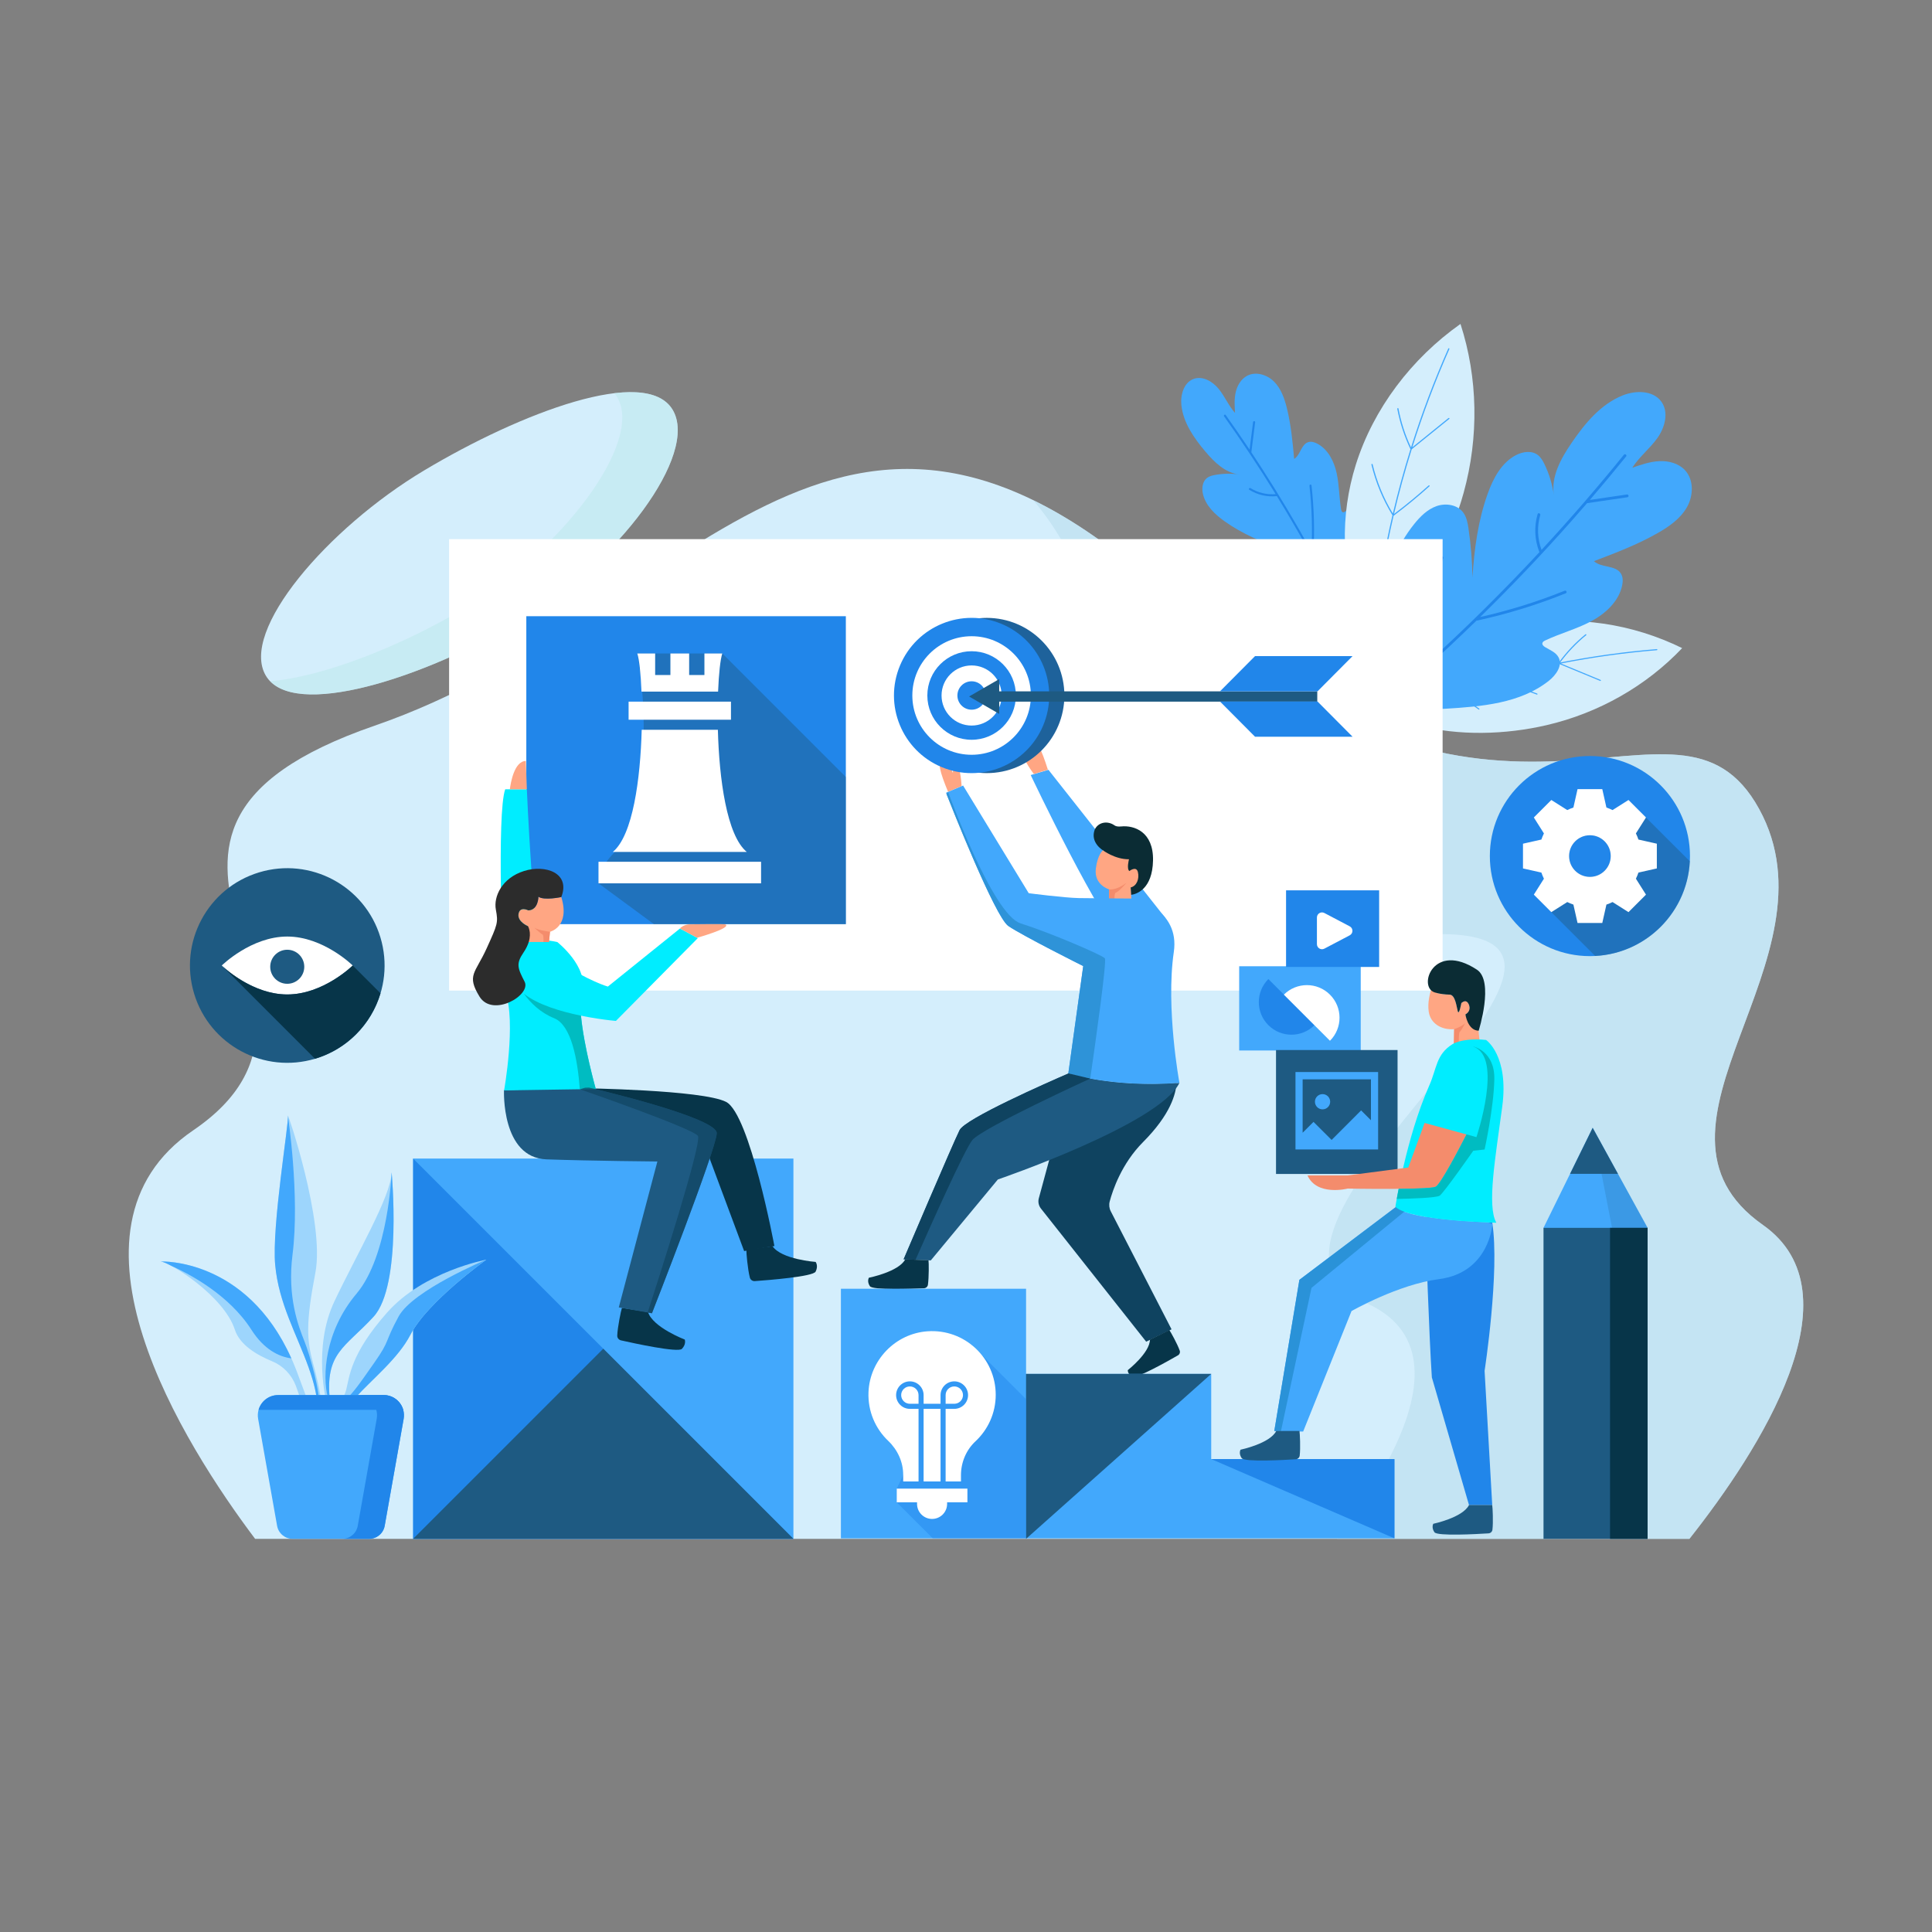 <svg width="500" height="500" viewBox="0 0 500 500" fill="none" xmlns="http://www.w3.org/2000/svg">
<rect x="0" y="0" width="500" height="500" fill="#808080" stroke="none"/>
<g clip-path="url(#clip0_1360_124)">
<path d="M174.077 106.047C167.167 94.49 134.776 106.79 109.759 121.749C84.742 136.708 61.901 163.332 68.811 174.889C75.721 186.445 109.766 175.525 134.783 160.566C159.801 145.607 180.988 117.603 174.077 106.047Z" fill="#D4EEFC"/>
<path opacity="0.58" d="M174.077 106.047C171.673 102.026 166.179 100.899 158.99 101.761C159.258 102.079 159.502 102.419 159.72 102.784C166.63 114.341 145.443 142.344 120.426 157.303C104.085 167.074 83.896 175.118 69.929 176.304C78.799 185.434 110.896 174.848 134.782 160.565C159.801 145.607 180.988 117.603 174.077 106.047Z" fill="#BEE8ED"/>
<path d="M437.217 398.251C455.36 375.296 481.465 334.743 456.223 317.005C420.005 291.554 476.779 248.484 455.244 209.33C433.709 170.175 388.681 233.802 302.541 154.514C216.401 75.226 179.204 159.408 96.979 187.795C14.754 216.182 98.937 259.252 49.993 292.534C12.318 318.153 47.721 373.924 66.022 398.251H437.217Z" fill="#D4EEFC"/>
<path opacity="0.62" d="M437.217 398.251C455.36 375.296 481.465 334.743 456.223 317.005C420.005 291.554 476.779 248.484 455.244 209.33C433.709 170.175 388.681 233.802 302.541 154.514C289.857 142.839 278.235 134.712 267.373 129.425C273.279 136.285 278.827 145.772 283.29 158.861C302.867 216.288 313.308 241.738 372.693 241.738C432.077 241.738 310.698 318.742 353.116 337.014C377.676 347.594 362.856 376.113 346.025 398.251H437.217Z" fill="#B9DDED"/>
<path d="M276.542 278.283C276.905 278.395 278.868 279.001 282.154 279.615L276.542 278.283Z" fill="#42A8FC"/>
<path d="M330.97 159.576C326.125 157.675 321.847 154.352 318.807 150.128C317.714 148.61 316.754 146.903 316.632 145.036C316.51 143.169 317.431 141.13 319.173 140.449C320.199 140.048 321.346 140.155 322.44 140.294C325.556 140.689 328.646 141.286 331.685 142.08C326.52 140.297 321.447 138.109 316.985 134.955C314.418 133.14 311.94 130.796 311.293 127.72C310.991 126.282 311.213 124.582 312.379 123.687C312.968 123.235 313.715 123.051 314.445 122.918C316.491 122.547 318.596 122.5 320.657 122.779C317.071 122.376 314.256 119.598 311.928 116.84C308.993 113.362 306.237 109.423 305.746 104.898C305.454 102.205 306.364 98.99 308.91 98.063C311.256 97.208 313.849 98.73 315.418 100.672C316.987 102.614 317.959 104.998 319.622 106.86C319.509 105.074 319.399 103.258 319.798 101.514C320.197 99.769 321.184 98.074 322.77 97.244C325.026 96.063 327.942 96.966 329.736 98.773C331.53 100.58 332.413 103.09 333.028 105.561C334.105 109.883 334.529 114.337 334.925 118.773C336.577 117.751 336.737 114.977 338.598 114.419C339.375 114.186 340.218 114.448 340.935 114.829C343.718 116.305 345.27 119.414 345.935 122.493C346.6 125.572 346.556 128.763 347.089 131.868C347.133 132.123 347.205 132.413 347.435 132.532C347.735 132.688 348.086 132.457 348.33 132.223C349.127 131.461 349.852 130.486 350.932 130.266C352.649 129.916 354.048 131.65 354.731 133.263C357.466 139.721 356.031 147.096 354.555 153.952C353.861 157.175 352.127 161.081 349.35 162.858C349.35 162.858 336.894 161.901 330.97 159.576Z" fill="#42A8FC"/>
<path d="M339.899 143.405C340.24 137.477 340.081 131.534 339.421 125.633C339.382 125.288 338.85 125.369 338.888 125.713C339.519 131.352 339.689 137.028 339.398 142.694C335.316 135.283 330.974 128.015 326.379 120.908C325.544 119.616 324.699 118.33 323.847 117.049C324.175 114.459 324.503 111.869 324.832 109.279C324.876 108.934 324.34 108.875 324.297 109.219C323.995 111.601 323.693 113.983 323.391 116.365C321.375 113.35 319.315 110.364 317.211 107.41C317.01 107.128 316.594 107.47 316.794 107.751C319.019 110.875 321.192 114.036 323.317 117.229C323.328 117.255 323.343 117.279 323.363 117.298C325.683 120.786 327.942 124.315 330.139 127.881C327.851 128.069 325.597 127.535 323.637 126.328C323.344 126.148 323.026 126.583 323.322 126.765C325.464 128.084 327.918 128.65 330.421 128.398C330.433 128.397 330.443 128.394 330.454 128.391C335.792 137.088 340.759 146.012 345.338 155.133C338.366 154.238 332.301 150.356 326.594 146.486C326.308 146.292 325.991 146.728 326.279 146.923C332.157 150.909 338.416 154.893 345.627 155.71C345.845 156.146 346.066 156.581 346.282 157.018C348.668 161.841 350.943 166.718 353.113 171.643C353.253 171.96 353.745 171.742 353.605 171.425C351.22 166.01 348.701 160.655 346.054 155.365C346.046 155.34 346.034 155.316 346.019 155.294C344.038 151.337 341.981 147.417 339.856 143.535C339.88 143.5 339.896 143.458 339.899 143.405Z" fill="#2186EA"/>
<path d="M350.9 120.218C355.46 105.734 365.301 92.783 377.972 83.832C382.49 97.759 382.775 113.123 378.784 127.546C375.634 138.93 369.748 150.625 361.439 159.462C351.081 170.478 348.225 146.343 348.06 140.545C347.866 133.725 348.82 126.824 350.9 120.218Z" fill="#D4EEFC"/>
<path d="M355.365 166.594C355.921 160.244 356.741 153.913 357.811 147.617C360.192 145.407 362.847 143.602 365.824 142.187C366.009 142.099 365.842 141.847 365.659 141.935C362.779 143.303 360.21 145.038 357.889 147.139C358.676 142.565 359.605 138.011 360.66 133.481C363.879 131.067 366.976 128.523 369.951 125.845C370.101 125.71 369.869 125.51 369.719 125.645C366.848 128.23 363.863 130.686 360.763 133.023C362.085 127.396 363.621 121.811 365.351 116.273C368.593 113.65 371.836 111.027 375.078 108.403C375.235 108.276 375.002 108.076 374.846 108.203C371.735 110.72 368.625 113.236 365.514 115.753C368.225 107.145 371.414 98.656 375.094 90.337C375.173 90.159 374.893 90.021 374.813 90.201C371.106 98.581 367.896 107.132 365.171 115.803C363.658 112.569 362.581 109.215 361.917 105.717C361.881 105.528 361.575 105.619 361.61 105.806C362.298 109.433 363.435 112.907 365.03 116.252C363.311 121.758 361.784 127.311 360.468 132.905C358.06 128.915 356.316 124.657 355.229 120.157C355.184 119.969 354.877 120.06 354.922 120.246C356.041 124.881 357.852 129.257 360.363 133.351C360.351 133.376 360.347 133.402 360.349 133.428C359.285 137.994 358.351 142.584 357.559 147.194C355.36 145.012 353.431 142.646 351.754 140.08C351.648 139.917 351.375 140.079 351.481 140.242C353.215 142.896 355.21 145.33 357.497 147.576C356.423 153.889 355.601 160.237 355.044 166.606C355.029 166.799 355.348 166.785 355.365 166.594Z" fill="#42A8FC"/>
<path d="M393.904 161.832C407.657 159.141 422.496 161.407 435.341 167.732C426.043 177.537 413.713 184.544 400.261 187.669C389.643 190.136 377.566 190.522 366.738 187.683C353.239 184.144 371.546 171.184 376.173 168.494C381.616 165.33 387.631 163.06 393.904 161.832Z" fill="#D4EEFC"/>
<path d="M358.277 185.905C363.67 183.555 369.164 181.428 374.74 179.519C377.581 180.475 380.216 181.831 382.675 183.62C382.828 183.731 382.958 183.485 382.807 183.375C380.428 181.644 377.888 180.326 375.161 179.371C379.216 177.992 383.317 176.737 387.455 175.594C390.832 177.139 394.259 178.528 397.743 179.759C397.919 179.821 397.978 179.544 397.803 179.482C394.441 178.294 391.134 176.958 387.872 175.476C393.016 174.066 398.222 172.848 403.474 171.809C407.03 173.281 410.587 174.752 414.144 176.224C414.316 176.295 414.375 176.018 414.204 175.948C410.792 174.536 407.38 173.124 403.968 171.713C412.142 170.115 420.43 168.956 428.797 168.271C428.976 168.256 428.965 167.969 428.784 167.983C420.356 168.673 412.008 169.842 403.776 171.457C405.731 168.805 407.974 166.452 410.518 164.371C410.656 164.258 410.447 164.05 410.311 164.161C407.674 166.318 405.359 168.772 403.351 171.54C398.129 172.575 392.954 173.786 387.838 175.186C390.01 171.475 392.693 168.183 395.862 165.317C395.994 165.197 395.786 164.989 395.654 165.107C392.39 168.059 389.641 171.456 387.429 175.298C387.403 175.299 387.381 175.308 387.361 175.321C383.19 176.473 379.058 177.739 374.971 179.131C375.77 176.386 376.838 173.779 378.178 171.287C378.263 171.129 378.012 170.979 377.927 171.137C376.54 173.714 375.447 176.404 374.635 179.249C369.043 181.163 363.534 183.296 358.126 185.653C357.962 185.723 358.115 185.975 358.277 185.905Z" fill="#42A8FC"/>
<path d="M358.107 154.849C358.822 147.872 361.588 141.118 365.972 135.643C367.547 133.676 369.416 131.812 371.794 130.978C374.172 130.144 377.153 130.602 378.667 132.617C379.559 133.804 379.834 135.332 380.05 136.802C380.664 140.989 381.007 145.217 381.075 149.448C381.521 142.099 382.526 134.722 385.007 127.79C386.434 123.802 388.58 119.736 392.339 117.784C394.096 116.871 396.384 116.545 397.967 117.735C398.766 118.336 399.276 119.239 399.712 120.139C400.934 122.661 401.756 125.376 402.139 128.152C401.365 123.351 403.953 118.692 406.691 114.673C410.144 109.605 414.261 104.603 419.956 102.33C423.347 100.976 427.848 100.996 429.973 103.964C431.931 106.7 430.894 110.616 428.94 113.355C426.987 116.094 424.244 118.218 422.429 121.051C424.707 120.259 427.024 119.459 429.433 119.346C431.842 119.233 434.4 119.901 436.051 121.659C438.4 124.16 438.282 128.272 436.586 131.255C434.89 134.237 431.95 136.291 428.966 137.984C423.746 140.945 418.118 143.106 412.502 145.224C414.426 146.999 418.084 146.203 419.482 148.416C420.066 149.341 420.03 150.529 419.795 151.598C418.885 155.744 415.411 158.883 411.655 160.86C407.899 162.837 403.741 163.934 399.903 165.748C399.587 165.897 399.238 166.095 399.166 166.437C399.071 166.883 399.499 167.255 399.891 167.487C401.168 168.246 402.696 168.834 403.373 170.157C404.448 172.259 402.704 174.702 400.856 176.173C393.463 182.059 383.37 182.865 373.937 183.429C369.502 183.694 363.805 182.855 360.493 179.893C360.493 179.893 357.233 163.379 358.107 154.849Z" fill="#42A8FC"/>
<path d="M382.328 160.59C390.146 158.889 397.803 156.532 405.224 153.541C405.658 153.366 405.36 152.704 404.928 152.878C397.836 155.737 390.53 158.01 383.07 159.682C391.213 151.702 399.078 143.437 406.64 134.902C408.015 133.35 409.379 131.789 410.733 130.219C414.213 129.709 417.694 129.198 421.175 128.687C421.638 128.619 421.521 127.903 421.059 127.971C417.858 128.441 414.657 128.91 411.456 129.38C414.641 125.673 417.771 121.919 420.845 118.119C421.138 117.756 420.544 117.339 420.251 117.702C417 121.721 413.683 125.685 410.307 129.598C410.277 129.622 410.252 129.65 410.234 129.682C406.545 133.955 402.782 138.164 398.948 142.306C397.876 139.404 397.754 136.285 398.613 133.304C398.741 132.858 398.062 132.603 397.932 133.053C396.994 136.31 397.147 139.701 398.38 142.859C398.386 142.874 398.394 142.886 398.401 142.9C389.043 152.975 379.256 162.649 369.072 171.893C367.712 162.519 370.558 153.243 373.516 144.434C373.664 143.992 372.984 143.739 372.835 144.183C369.788 153.255 366.879 162.82 368.427 172.477C367.939 172.918 367.455 173.362 366.966 173.801C361.568 178.643 356.061 183.36 350.453 187.958C350.092 188.254 350.553 188.814 350.914 188.518C357.08 183.463 363.12 178.257 369.03 172.907C369.06 172.887 369.087 172.864 369.11 172.836C373.53 168.833 377.874 164.745 382.144 160.583C382.197 160.6 382.258 160.605 382.328 160.59Z" fill="#2186EA"/>
<path d="M373.346 139.53H116.23V256.363H373.346V139.53Z" fill="white"/>
<path d="M218.903 159.474H136.211V239.168H218.903V159.474Z" fill="#2186EA"/>
<path opacity="0.44" d="M218.903 201.086L186.931 169.114H164.928C164.928 169.114 169.935 193.149 162.564 215.447C160.915 220.436 155.712 221.511 154.892 228.607L169.231 239.169H218.903V201.086Z" fill="#1E5A82"/>
<path d="M189.174 181.585H162.682V186.264H189.174V181.585Z" fill="white"/>
<path d="M196.966 223.026H154.891V228.607H196.966V223.026Z" fill="white"/>
<path d="M185.84 178.992C186.026 174.253 186.44 170.595 186.93 169.114H182.303V174.694H178.352V169.114H173.501V174.694H169.554V169.114H164.927C165.417 170.595 165.831 174.254 166.017 178.992H185.84Z" fill="white"/>
<path d="M185.785 188.861H166.073C165.731 201.547 163.792 216.216 158.586 220.485H193.273C188.065 216.215 186.126 201.547 185.785 188.861Z" fill="white"/>
<path d="M287.464 313.476L303.198 344.03L296.629 347.226L269.389 312.768C268.799 312.021 268.592 311.027 268.848 310.103L277.531 278.093C280.648 278.949 290.522 281.25 304.466 280.296C304.338 283.04 302.981 288.38 295.822 295.568C290.256 301.164 287.955 308.057 287.188 310.939C286.962 311.794 287.061 312.699 287.464 313.476Z" fill="#0F4360"/>
<path d="M297.598 346.713C297.584 350.116 291.868 354.594 291.868 354.594C291.868 354.594 291.8 355.629 293.026 356.304C294.07 356.879 302.41 352.167 304.858 350.759C305.281 350.516 305.48 350.01 305.317 349.55C304.706 347.815 302.998 344.741 302.63 344.228L297.598 346.713Z" fill="#073549"/>
<path d="M305.234 280.247C300.061 290.937 258.247 305.245 258.247 305.245L240.89 326.191L233.859 325.906C233.859 325.906 246.643 295.873 248.344 292.47C249.829 289.5 271.179 280.118 276.538 277.798C277.433 278.083 288.496 281.506 305.234 280.247Z" fill="#1E5A82"/>
<path d="M234.277 325.916C232.592 329.148 224.87 330.674 224.87 330.674C224.87 330.674 224.296 331.626 225.131 332.871C225.842 333.931 236.095 333.544 239.116 333.406C239.638 333.382 240.076 332.998 240.147 332.481C240.418 330.529 240.392 326.819 240.293 326.15L234.277 325.916Z" fill="#073549"/>
<path d="M248.864 203.448C248.864 203.448 248.594 198.305 247.576 198.203C246.559 198.101 246.613 200.028 246.613 200.028C246.613 200.028 244.914 196.12 243.964 196.422C242.431 196.909 243.257 199.836 245.36 204.923L248.864 203.448Z" fill="#FFA683"/>
<path d="M301.616 237.596L271.333 199.222L266.746 200.581C266.746 200.581 285.604 240.357 291.04 243.585C296.477 246.813 301.616 237.596 301.616 237.596Z" fill="#42A8FC"/>
<path d="M267.56 200.322C267.56 200.322 264.457 196.212 265.17 195.479C265.883 194.746 267.082 196.256 267.082 196.256C267.082 196.256 265.867 192.172 266.788 191.791C268.275 191.177 269.526 193.949 271.191 199.195L267.56 200.322Z" fill="#FFA683"/>
<path d="M285.443 220.063C285.443 220.063 282.006 218.039 283.341 214.634C283.362 214.58 283.397 214.533 283.424 214.484C284.438 212.685 286.743 212.406 288.426 213.602C288.766 213.844 289.307 213.972 290.145 213.884C293.497 213.534 298.551 215.235 298.401 222.69C298.251 230.145 294.098 231.446 292.647 231.596L292.609 229.67L285.443 220.063Z" fill="#0B2C34"/>
<path d="M292.273 225.429C292.273 225.429 294.074 224.003 294.487 225.692C294.9 227.381 294.224 229.295 292.611 229.67L292.799 232.672H287.02V230.158C287.02 230.158 283.075 229.031 283.605 224.792C284.068 221.089 285.444 220.063 285.444 220.063C285.444 220.063 288.595 222.431 292.183 222.375C292.183 222.375 291.522 224.829 292.273 225.429Z" fill="#FFA683"/>
<path d="M288.745 231.021C289.445 230.896 291.522 228.494 291.522 228.494C288.695 230.571 287.019 230.158 287.019 230.158V232.672H288.42C288.423 231.768 288.503 231.064 288.745 231.021Z" fill="#F48C6C"/>
<path d="M305.234 280.247C287.768 281.565 276.482 277.775 276.482 277.775L280.338 250.019C280.338 250.019 264.708 242.204 260.97 239.656C257.336 237.179 244.83 205.168 244.83 205.168L249.247 203.299L266.236 231.161C266.236 231.161 275.493 232.361 279.2 232.422C282.907 232.484 293.782 232.546 293.782 232.546C293.782 232.546 305.384 235.407 303.782 246.366C301.658 260.893 305.234 280.247 305.234 280.247Z" fill="#42A8FC"/>
<path d="M282.156 279.136C283.529 269.644 286.488 248.666 285.934 248.001C285.217 247.14 271.444 241.258 264.127 238.963C256.853 236.681 245.499 205.307 245.367 204.942L245.342 204.953L244.962 205.506C246.296 208.898 257.553 237.328 260.97 239.657C264.708 242.205 280.338 250.02 280.338 250.02L276.482 277.776C276.482 277.776 278.506 278.453 282.156 279.136Z" fill="#2E93D8"/>
<path d="M276.542 277.801C271.189 280.119 249.829 289.502 248.35 292.476C246.646 295.874 233.856 325.9 233.856 325.9L236.935 326.03C240.671 317.572 249.613 297.535 251.645 295.053C254.231 291.897 282.155 279.132 282.155 279.132L276.542 277.801Z" fill="#0F4360"/>
<path d="M426.398 317.766C419.073 324.588 407.801 324.847 400.17 318.369L399.459 317.766L412.18 291.881L426.398 317.766Z" fill="#42A8FC"/>
<path opacity="0.19" d="M412.18 291.881L412.113 292.017L412.183 291.935L417.195 317.766C414.616 320.168 411.543 321.739 408.317 322.506C414.576 324.012 421.404 322.417 426.398 317.766L412.18 291.881Z" fill="#1E5A82"/>
<path d="M426.399 317.766H399.46V398.251H426.399V317.766Z" fill="#1E5A82"/>
<path d="M426.398 317.766H416.678V398.251H426.398V317.766Z" fill="#073549"/>
<path d="M418.72 303.788L412.18 291.881L406.329 303.788H418.72Z" fill="#1E5A82"/>
<path d="M255.373 200.082C266.467 200.082 275.46 191.089 275.46 179.995C275.46 168.901 266.467 159.908 255.373 159.908C244.279 159.908 235.286 168.901 235.286 179.995C235.286 191.089 244.279 200.082 255.373 200.082Z" fill="#1E629B"/>
<path d="M269.966 187.776C274.264 177.548 269.457 165.773 259.229 161.476C249.002 157.178 237.227 161.985 232.929 172.212C228.632 182.44 233.439 194.214 243.666 198.512C253.893 202.81 265.668 198.003 269.966 187.776Z" fill="#2186EA"/>
<path d="M251.452 195.336C259.925 195.336 266.793 188.468 266.793 179.995C266.793 171.522 259.925 164.654 251.452 164.654C242.979 164.654 236.111 171.522 236.111 179.995C236.111 188.468 242.979 195.336 251.452 195.336Z" fill="white"/>
<path d="M251.452 168.537C245.124 168.537 239.994 173.667 239.994 179.995C239.994 186.323 245.124 191.453 251.452 191.453C257.78 191.453 262.91 186.323 262.91 179.995C262.91 173.667 257.781 168.537 251.452 168.537ZM251.452 187.775C247.155 187.775 243.672 184.292 243.672 179.995C243.672 175.698 247.155 172.215 251.452 172.215C255.749 172.215 259.232 175.698 259.232 179.995C259.233 184.292 255.749 187.775 251.452 187.775ZM251.452 183.673C249.421 183.673 247.774 182.026 247.774 179.995C247.774 177.964 249.421 176.317 251.452 176.317C253.483 176.317 255.13 177.964 255.13 179.995C255.13 182.026 253.484 183.673 251.452 183.673Z" fill="#2186EA"/>
<path d="M340.908 178.917H258.596V175.748L250.797 180.251L258.596 184.755V181.586H340.908V178.917Z" fill="#1E5A82"/>
<path d="M350.043 169.796H324.805L315.729 178.921H340.967L350.043 169.796Z" fill="#2186EA"/>
<path d="M315.729 181.543H340.967L350.043 190.667H324.805L315.729 181.543Z" fill="#2186EA"/>
<path d="M352.156 250.065H320.7V271.866H352.156V250.065Z" fill="#42A8FC"/>
<path d="M328.252 253.378C324.957 256.673 324.957 262.015 328.252 265.309C331.547 268.604 336.889 268.604 340.183 265.309L328.252 253.378Z" fill="#2186EA"/>
<path d="M344.197 269.35C347.492 266.055 347.492 260.713 344.197 257.419C340.902 254.124 335.56 254.124 332.266 257.419L344.197 269.35Z" fill="white"/>
<path d="M356.922 230.419H332.832V250.248H356.922V230.419Z" fill="#2186EA"/>
<path d="M342.745 245.511L349.305 242.061C350.242 241.568 350.242 240.226 349.305 239.733L342.745 236.283C341.869 235.822 340.818 236.457 340.818 237.447V244.347C340.818 245.336 341.869 245.971 342.745 245.511Z" fill="white"/>
<path d="M361.688 271.746H330.232V303.82H361.688V271.746Z" fill="#1E5A82"/>
<path d="M335.269 277.441V297.48H336.08H355.842H356.654V277.441H335.269ZM354.8 279.332V289.916L352.255 287.371L344.619 295.016L339.934 290.34L337.121 293.153V279.332H354.8Z" fill="#42A8FC"/>
<path d="M344.248 285.127C344.248 284.038 343.365 283.155 342.276 283.155C341.187 283.155 340.304 284.038 340.304 285.127C340.304 286.216 341.187 287.099 342.276 287.099C343.365 287.099 344.248 286.216 344.248 285.127Z" fill="#42A8FC"/>
<path d="M81.642 273.974C94.952 269.943 102.475 255.886 98.445 242.576C94.415 229.265 80.357 221.742 67.047 225.772C53.736 229.803 46.213 243.86 50.244 257.17C54.274 270.481 68.331 278.004 81.642 273.974Z" fill="#1E5A82"/>
<path d="M91.287 249.872C91.287 249.872 83.7 257.368 74.34 257.368C64.981 257.368 57.393 249.872 57.393 249.872C57.393 249.872 64.98 242.376 74.34 242.376C83.7 242.377 91.287 249.872 91.287 249.872Z" fill="white"/>
<path d="M78.746 250.198C78.746 247.764 76.773 245.792 74.34 245.792C71.906 245.792 69.934 247.765 69.934 250.198C69.934 252.631 71.907 254.604 74.34 254.604C76.774 254.604 78.746 252.632 78.746 250.198Z" fill="#1E5A82"/>
<path d="M91.285 249.872C91.285 249.872 83.703 257.366 74.341 257.366C65.559 257.366 58.351 250.777 57.486 249.961L81.527 274.007C89.653 271.59 96.058 265.185 98.474 257.059L91.285 249.872Z" fill="#073549"/>
<path d="M411.467 247.444C425.769 247.444 437.363 235.85 437.363 221.548C437.363 207.246 425.769 195.652 411.467 195.652C397.165 195.652 385.571 207.246 385.571 221.548C385.571 235.85 397.165 247.444 411.467 247.444Z" fill="#2186EA"/>
<path opacity="0.44" d="M425.976 211.569L406.632 212.189L403.584 218.276L401.48 236.056L412.828 247.404C426.045 246.726 436.646 236.124 437.325 222.908L425.976 211.569ZM411.47 216.161C414.44 216.161 416.849 218.57 416.849 221.55C416.849 224.52 414.44 226.929 411.47 226.929C408.49 226.929 406.081 224.52 406.081 221.55C406.081 218.571 408.491 216.161 411.47 216.161Z" fill="#1E5A82"/>
<path d="M428.788 224.75V218.346L424.027 217.275C423.841 216.729 423.622 216.199 423.37 215.688L425.979 211.564L421.451 207.036L417.328 209.645C416.817 209.393 416.286 209.174 415.741 208.989L414.67 204.228H408.266L407.195 208.989C406.649 209.175 406.119 209.393 405.608 209.645L401.484 207.036L396.956 211.564L399.565 215.688C399.313 216.199 399.095 216.729 398.909 217.275L394.147 218.346V224.75L398.909 225.821C399.095 226.367 399.314 226.897 399.565 227.408L396.956 231.531L401.484 236.059L405.608 233.45C406.119 233.702 406.649 233.921 407.195 234.107L408.266 238.868H414.67L415.741 234.107C416.287 233.921 416.817 233.703 417.328 233.45L421.451 236.059L425.979 231.531L423.37 227.408C423.622 226.897 423.841 226.366 424.027 225.821L428.788 224.75ZM411.467 226.934C408.493 226.934 406.081 224.523 406.081 221.548C406.081 218.573 408.492 216.162 411.467 216.162C414.442 216.162 416.853 218.573 416.853 221.548C416.853 224.522 414.442 226.934 411.467 226.934Z" fill="white"/>
<path d="M313.462 377.608V355.563H265.544V333.527H217.626V353.974V354.038V376.02V376.073V398.119H265.543H265.544H312.957H313.462H360.875V377.608H313.462Z" fill="#42A8FC"/>
<path d="M265.544 355.563V398.251L313.462 355.563H265.544Z" fill="#1E5A82"/>
<path d="M313.462 377.608L360.875 398.119V377.608H313.462Z" fill="#2186EA"/>
<path opacity="0.46" d="M265.544 362.11V398.122H241.392L232.079 388.799V385.249L235.433 378.208L229.346 357.763L251.099 347.762C251.393 347.959 258.227 354.784 265.544 362.11Z" fill="#2186EA"/>
<path d="M250.367 385.249H232.076V388.798H237.331V389.207C237.331 391.356 239.073 393.097 241.221 393.097C243.369 393.097 245.111 391.355 245.111 389.207V388.798H250.366V385.249H250.367Z" fill="white"/>
<path d="M241.566 364.611H240.876H239.029V383.399H243.414V364.611H241.566Z" fill="white"/>
<path d="M235.471 358.806C234.231 358.806 233.223 359.814 233.223 361.052C233.223 362.291 234.231 363.298 235.471 363.298H237.717V361.052C237.717 359.814 236.709 358.806 235.471 358.806Z" fill="white"/>
<path d="M240.045 344.537C231.737 345.114 225.092 351.98 224.765 360.302C224.57 365.26 226.569 369.753 229.869 372.893C232.299 375.205 233.747 378.362 233.747 381.716V383.4H237.718V364.612H235.472C233.509 364.612 231.912 363.016 231.912 361.053C231.912 359.091 233.509 357.495 235.472 357.495C237.434 357.495 239.03 359.091 239.03 361.053V363.299H240.877H241.567H243.414V361.053C243.414 359.091 245.01 357.495 246.972 357.495C248.935 357.495 250.532 359.091 250.532 361.053C250.532 363.015 248.935 364.612 246.972 364.612H244.726V383.4H248.697V381.781C248.697 378.463 250.033 375.266 252.459 373.002C255.678 369.997 257.692 365.718 257.692 360.966C257.691 351.48 249.673 343.868 240.045 344.537Z" fill="white"/>
<path d="M249.22 361.052C249.22 359.814 248.212 358.806 246.972 358.806C245.733 358.806 244.726 359.814 244.726 361.052V363.298H246.972C248.211 363.298 249.22 362.291 249.22 361.052Z" fill="white"/>
<path d="M205.336 299.836H106.921V398.251H205.336V299.836Z" fill="#42A8FC"/>
<path d="M106.921 299.836L205.336 398.251H106.921V299.836Z" fill="#2186EA"/>
<path d="M156.128 349.043L106.921 398.251H205.336L156.128 349.043Z" fill="#1E5A82"/>
<path d="M384.211 354.78L386.188 389.504H380.179L370.561 356.462C369.863 346.097 369.037 321.315 368.83 314.913C375.183 316.004 383.335 316.329 386.197 316.418C388.174 329.073 384.211 354.78 384.211 354.78Z" fill="#2186EA"/>
<path d="M386.246 316.751C386.246 316.751 385.518 329.368 372.351 331.05C361.878 332.397 349.772 339.301 349.772 339.301L337.253 370.485L329.779 370.357L336.279 331.218L361.208 312.405C364.581 315.355 379.588 316.181 385.154 316.388L386.246 316.751Z" fill="#42A8FC"/>
<path d="M339.412 333.302L365.33 312.013L362.036 311.784L336.282 331.221L329.783 370.359L331.509 370.387L339.412 333.302Z" fill="#2A92D8"/>
<path d="M369.746 261.765C370.171 264.846 372.969 266.594 376.337 266.354L376.255 270.671L382.941 269.369C382.941 269.369 382.38 266.346 382.856 264.572C379.9 265.16 379.246 262.527 379.246 262.527C380.98 261.562 380.245 259.69 379.614 259.255C378.981 258.82 378.196 259.596 378.196 259.596C378.196 259.596 377.61 262.911 377.265 261.706C376.955 260.626 376.671 257.446 375.155 257.41C372.626 257.349 371.885 256.966 371.885 256.966C371.25 256.727 370.764 256.363 370.399 255.919C370.084 257.195 369.41 259.317 369.746 261.765Z" fill="#FFA683"/>
<path d="M378.195 259.597C378.195 259.597 378.981 258.82 379.613 259.255C380.245 259.691 380.98 261.561 379.246 262.527C379.246 262.527 379.827 266.688 382.677 266.752C382.677 266.752 386.755 253.927 382.224 250.95C371.01 243.583 366.954 255.203 371.146 256.782C371.146 256.782 372.626 257.351 375.154 257.411C376.67 257.447 376.955 260.626 377.265 261.708C377.609 262.91 378.195 259.597 378.195 259.597Z" fill="#0B2C34"/>
<path d="M377.755 267.076C378.144 266.784 379.212 264.777 379.212 264.777C378.37 265.651 376.337 266.354 376.337 266.354L376.255 270.671L377.529 270.423C377.52 268.846 377.56 267.223 377.755 267.076Z" fill="#F48C6C"/>
<path d="M384.601 269.146C384.601 269.146 390.538 273.178 388.786 286.337C387.034 299.496 384.771 312.056 387.253 316.443C387.253 316.443 365.064 316.044 361.122 312.323C361.122 312.323 363.902 294.431 369.881 280.955C371.874 276.463 371.633 272.914 375.866 270.255C377.706 269.098 381.518 268.775 384.601 269.146Z" fill="#00EDFF"/>
<path d="M380.222 292.225C380.222 292.225 373.215 306.239 371.56 307.115C369.905 307.991 348.787 307.602 348.787 307.602C348.787 307.602 340.807 309.646 338.374 304.196H348.787L364.456 302.152L369.809 287.554L380.222 292.225Z" fill="#F48C6C"/>
<path d="M380.175 389.504C378.547 392.765 370.934 394.353 370.934 394.353C370.934 394.353 370.377 395.315 371.234 396.545C371.964 397.593 382.208 397.024 385.226 396.833C385.748 396.8 386.178 396.409 386.241 395.89C386.477 393.933 386.295 390.172 386.185 389.504H380.175Z" fill="#1E5A82"/>
<path d="M330.293 370.331C328.665 373.592 321.052 375.18 321.052 375.18C321.052 375.18 320.495 376.142 321.352 377.371C322.082 378.419 332.326 377.85 335.344 377.659C335.865 377.626 336.296 377.235 336.359 376.716C336.595 374.76 336.413 370.998 336.303 370.33H330.293V370.331Z" fill="#1E5A82"/>
<path d="M367.332 290.246C367.332 290.246 369.333 285.364 371.094 280.751C373.165 275.326 375.354 270.072 380.206 270.623C389.738 271.706 382.102 294.291 382.102 294.291L367.332 290.246Z" fill="#00EDFF"/>
<path d="M381.286 270.841C381.286 270.841 381.286 270.851 381.286 270.87C389.131 273.495 382.099 294.287 382.099 294.287L379.533 293.582C377.721 297.128 372.893 306.402 371.561 307.117C370.852 307.486 366.611 307.633 361.967 307.674C361.765 308.696 361.601 309.573 361.471 310.287C365.114 310.219 371.778 310.015 372.599 309.428C373.735 308.615 381.286 297.812 381.286 297.812L384.214 297.489C384.214 297.489 386.574 286.765 386.731 279.37C386.898 271.977 381.286 270.841 381.286 270.841Z" fill="#00BCC1"/>
<path d="M167.707 339.564C168.948 343.52 177.213 346.674 177.213 346.674C177.213 346.674 177.665 347.854 176.481 349.081C175.472 350.126 164.069 347.644 160.713 346.886C160.133 346.755 159.72 346.238 159.743 345.644C159.83 343.404 160.712 339.212 160.955 338.482L167.707 339.564Z" fill="#073549"/>
<path d="M199.93 322.52C202.26 325.949 211.084 326.584 211.084 326.584C211.084 326.584 211.858 327.584 211.078 329.1C210.414 330.392 198.779 331.306 195.348 331.548C194.755 331.59 194.21 331.214 194.061 330.639C193.498 328.469 193.132 324.201 193.155 323.432L199.93 322.52Z" fill="#073549"/>
<path d="M130.189 250.364C130.189 250.364 128.509 210.43 130.749 204.271H136.347C136.347 204.271 138.027 243.459 140.452 248.684C142.879 253.909 130.189 250.364 130.189 250.364Z" fill="#00EDFF"/>
<path d="M150.545 281.629C150.545 281.629 181.755 282.038 187.901 285.162C194.047 288.286 200.413 322.469 200.413 322.469L192.582 323.774L183.433 299.23C183.433 299.23 153.618 298.534 150.545 281.629Z" fill="#073549"/>
<path d="M130.436 282.125C130.436 282.125 129.668 299.628 141.448 300.041C153.228 300.454 170.13 300.592 170.13 300.592L160.142 338.354L168.721 339.87C168.721 339.87 185.367 297.422 185.495 293.288C185.623 289.153 152.448 281.465 152.448 281.465L130.436 282.125Z" fill="#1E5A82"/>
<path d="M144.234 243.799C144.234 243.799 152.401 250.283 150.572 256.433C148.744 262.583 154.188 281.833 154.188 281.833L130.459 282.197C130.459 282.197 133.617 264.578 130.792 256.766C127.967 248.953 133.076 241.305 144.234 243.799Z" fill="#00EDFF"/>
<path d="M132.829 249.202C132.829 249.202 134.74 242.636 143.716 248.371C152.692 254.105 157.316 255.321 157.316 255.321L175.977 240.296L180.59 242.789L159.395 264.213C159.393 264.214 128.466 261.669 132.829 249.202Z" fill="#00EDFF"/>
<path d="M142.336 241.144L142.08 243.782H136.634V239.693C136.634 239.693 133.833 238.569 134.188 236.507C134.543 234.445 136.733 235.604 136.733 235.604C139.342 235.505 139.342 232.074 139.342 232.074C140.821 233.105 145.265 232.156 145.265 232.156C147.619 239.886 142.336 241.144 142.336 241.144Z" fill="#FFA683"/>
<path d="M136.832 243.782H136.634V239.693C136.634 239.693 137.601 241.231 136.832 243.782Z" fill="#F48C6C"/>
<path d="M142.336 241.144L142.08 243.782H140.647C140.682 242.815 140.641 241.959 140.402 241.837C139.825 241.546 138.276 240.096 138.276 240.096C139.535 240.824 142.336 241.144 142.336 241.144Z" fill="#F48C6C"/>
<path d="M145.266 232.157C145.266 232.157 140.822 233.106 139.343 232.075C139.343 232.075 139.343 235.506 136.734 235.605C136.734 235.605 134.544 234.446 134.189 236.508C133.834 238.57 136.635 239.694 136.635 239.694C136.635 239.694 137.602 241.232 136.833 243.783C136.583 244.598 136.163 245.513 135.476 246.521C133.484 249.445 133.979 250.581 135.767 254.058C137.555 257.541 127.456 263.447 124.077 257.89C120.693 252.339 123.011 251.885 125.912 245.507C128.813 239.129 128.95 238.789 128.327 235.411C127.698 232.027 129.902 227.219 135.621 225.413C141.131 223.671 147.718 225.907 145.266 232.157Z" fill="#2C2C2C"/>
<path d="M154.193 281.833L150.053 281.892C149.492 274.261 147.87 265.322 143.425 263.522C139.806 262.057 137.269 259.51 135.568 257.159C139.177 260.04 145.245 261.81 150.358 262.853C151.096 270.878 154.193 281.833 154.193 281.833Z" fill="#00BCC1"/>
<path opacity="0.67" d="M168.722 339.871C168.722 339.871 185.368 297.423 185.496 293.289C185.624 289.154 152.449 281.466 152.449 281.466L151.416 281.497L150.054 281.892C150.054 281.892 179.314 292.016 180.619 293.973C181.782 295.717 170.167 331.822 167.62 339.676L168.722 339.871Z" fill="#0F4360"/>
<path d="M180.408 242.695C180.408 242.695 189.476 240.154 187.738 239.238C187.5 239.113 181.356 239.18 178.519 239.218C177.605 239.23 176.727 239.578 176.031 240.202L176.01 240.312L180.408 242.695Z" fill="#FFA683"/>
<path d="M136.338 204.269L136.081 196.928C133.085 197.009 132.159 202.586 131.947 204.269H136.338Z" fill="#FFA683"/>
<path d="M82.904 366.254L83.147 366.857C85.646 366.193 89.216 364.781 91.885 361.823C96.434 356.779 103.037 351.616 106.254 345.369C110.65 336.833 125.873 325.996 125.873 325.996C125.873 325.996 109.675 328.973 100.195 339.673C90.716 350.373 90.469 356.226 89.597 359.651C88.667 363.307 85.414 365.263 82.904 366.254Z" fill="#9DD5FC"/>
<path d="M82.956 366.382L83.147 366.857C85.646 366.193 89.216 364.781 91.885 361.823C96.434 356.779 103.037 351.616 106.254 345.369C110.65 336.833 125.873 325.996 125.873 325.996C125.873 325.996 106.876 333.871 103.162 340.703C99.447 347.536 101.012 346.771 96.954 352.542C92.896 358.312 91.798 360.022 88.985 362.757C87.184 364.507 84.596 365.726 82.956 366.382Z" fill="#42A8FC"/>
<path d="M81.92 365.19C81.92 365.19 82.93 362.434 79.842 353.817C76.753 345.201 72.147 337.364 71.22 327.372C70.293 317.38 74.844 290.354 74.505 288.727C74.166 287.1 84.156 316.193 81.619 329.374C79.083 342.555 79.392 346.812 81.053 352.947C82.714 359.082 83.576 364.15 83.332 365.744L81.92 365.19Z" fill="#9DD5FC"/>
<path d="M78.761 347.049C80.285 350.854 82.945 360.702 82.518 363.343C82.478 363.589 82.318 363.498 82.06 363.13C81.979 361.406 81.51 358.473 79.841 353.818C76.752 345.202 72.146 337.365 71.219 327.373C70.292 317.381 74.843 290.355 74.504 288.728C74.504 288.728 77.642 309.402 75.702 324.722C74.314 335.69 77.237 343.245 78.761 347.049Z" fill="#42A8FC"/>
<path d="M84.482 362.869C84.482 362.869 80.87 348.821 86.518 336.846C92.166 324.872 101.249 309.537 101.353 303.386C101.353 303.386 104.127 332.659 96.677 340.768C89.226 348.876 83.942 350.081 85.422 362.837L84.482 362.869Z" fill="#9DD5FC"/>
<path d="M92.268 334.8C83.971 344.639 83.435 356.167 84.814 361.549C84.921 361.968 85.117 362.226 85.373 362.367C84.08 350.058 89.32 348.774 96.676 340.768C104.126 332.66 101.352 303.386 101.352 303.386C101.352 303.386 100.565 324.961 92.268 334.8Z" fill="#42A8FC"/>
<path d="M79.808 362.951L76.784 354.869C65.579 325.368 41.615 326.472 41.615 326.472C44.154 326.749 57.983 335.481 60.767 344.092C62.074 348.137 66.551 350.695 70.447 352.307C73.257 353.47 75.461 355.765 76.549 358.604C77.48 361.034 78.051 363.211 78.051 363.211L79.808 362.951Z" fill="#9DD5FC"/>
<path d="M65.061 344.134C68.326 349.241 72.113 351.1 75.401 351.549C63.728 325.468 41.615 326.471 41.615 326.471C42.117 326.526 43.07 326.921 44.282 327.57C49.1 329.729 59.294 335.114 65.061 344.134Z" fill="#42A8FC"/>
<path d="M99.302 361.046H71.969C68.706 361.046 66.235 363.994 66.805 367.207L71.713 394.884C72.059 396.832 73.752 398.251 75.73 398.251H95.542C97.52 398.251 99.214 396.832 99.559 394.884L104.467 367.207C105.036 363.994 102.565 361.046 99.302 361.046Z" fill="#42A8FC"/>
<path d="M104.351 364.865C103.735 362.693 101.741 361.046 99.302 361.046H71.969C69.531 361.046 67.536 362.692 66.92 364.865H104.351Z" fill="#2186EA"/>
<path d="M99.302 361.046H92.329C95.592 361.046 98.063 363.994 97.493 367.207L92.585 394.884C92.24 396.832 90.546 398.251 88.568 398.251H95.541C97.519 398.251 99.213 396.832 99.558 394.884L104.466 367.207C105.036 363.994 102.565 361.046 99.302 361.046Z" fill="#2186EA"/>
</g>
<defs>
<clipPath id="clip0_1360_124">
<rect width="500" height="500" fill="white"/>
</clipPath>
</defs>
</svg>
